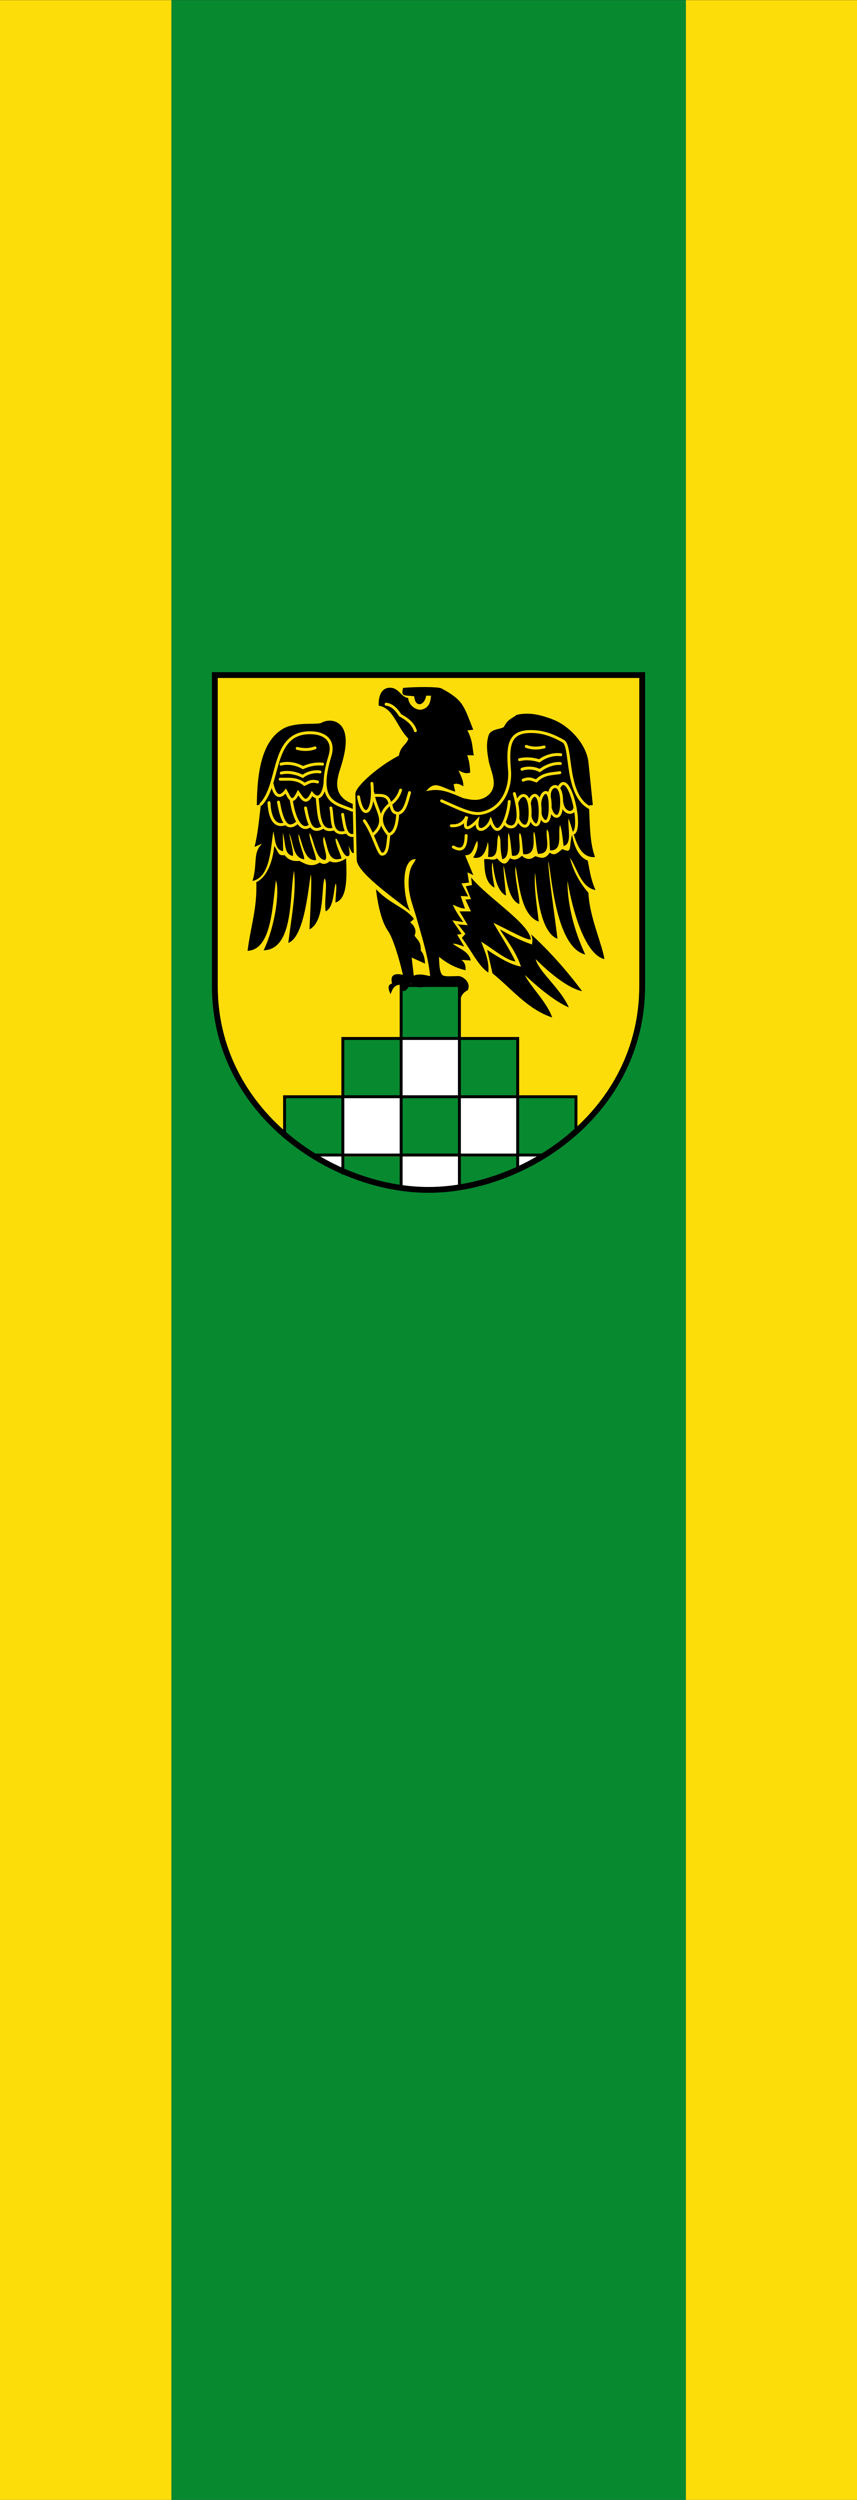 <!-- Created with Inkscape (http://www.inkscape.org/) -->
<svg xmlns:rdf="http://www.w3.org/1999/02/22-rdf-syntax-ns#" xmlns="http://www.w3.org/2000/svg" height="875" width="300" version="1.1" xmlns:cc="http://creativecommons.org/ns#" xmlns:xlink="http://www.w3.org/1999/xlink" xmlns:dc="http://purl.org/dc/elements/1.1/">
 <rect width="100%" height="100%" fill="#333333" stroke="none"/>

 <g transform="matrix(0.998,0,0,0.998,0.342,-175.958)">
  <rect height="877" width="60.138" y="176.36" x="-0.343" fill="#fcdd09"/>
  <rect height="877" width="60.138" y="176.36" x="240.21" fill="#fcdd09"/>
  <rect height="877" width="180.41" y="176.36" x="59.795" fill="#078930"/>
 </g>
 <path d="m150.19,437.5,0-437.42,74.246,0.53,74.246,0.53,0.51,436.89,0.51,436.89-74.756,0-74.756,0,0-437.42z" fill="none"/>
 <g transform="matrix(0.34,0,0,0.34,73.16,234.24)">
  <path d="m6,6,440,0v320c0,130-120,210-220,210s-220-80-220-210z" stroke-miterlimit="4" fill="#fcdd09"/>
  <rect id="rect4207" height="55" width="60" y="325.11" x="197.82" fill="#078930"/>
  <path fill="#000" d="m186.86,334.55c-1.778-4.169-3.917-9.727,1.624-10.962-2.612-10.519,4.784-10.471,11.179-8.981-3.663-16.171-10.204-38.034-15.477-45.352-6.194-8.917-10.059-24.803-12.278-42.797,15.236,15.966,31.276,19.302,39.073,30.675l-3.892,3.437c4.509,3.268,7.078,9.154,4.457,13.369,2.421,4.763,6.827,5.554,6.525,15.764,2.502,2.69,4.118,6.856,4.327,13.369l-13.714-6.258,2.128,18.655c5.959-2.729,13.441-0.082,18.675,0.812l-0.267,7.804c-8.227,3.801-15.565,5.351-21.657-0.496-4.849,9.16-8.991,10.989-11.368,1.218-6.3,0.592-7.434,5.489-9.338,9.744z"/>
  <path fill="#000" d="m174.75,37.509c15.341,2.634,18.232,21.451,30.519,33.964-1.98,6.695-7.91,7.14-9.744,17.437-21.105,10.871-44.945,31.946-44.798,39.401l1.337,67.82c0.25,12.686,35.384,37.508,55.026,52.856-6.745-12.24-10.881-53.749,5.803-53.541-2.317,5.884-5.396,5.827-6.951,17.716-2.173,16.617,3.991,29.413,7.853,43.203,5.499,19.636,13.643,44.219,14.427,67.246,0.148,4.351,18.473-1.149,27.279,2.682,3.253,3.694-0.039,12.725,3.526,12.922,1.483-5.759,5.202-7.578,7.427-8.891,3.604-7.892-4.949-14.542-10.031-14.447-7.645,0.142-14.389,0.91-16.309-1.267-3.004-3.405-2.99-11.052-3.297-18.556,9.123,7.465,18.246,11.762,27.369,13.873-0.02-3.565,0.227-7.13-4.248-10.695l9.506,0.623c-1.723-9.505-12.016-12.061-18.438-17.269,3.26-0.382,7.828,1.853,11.774,2.842l-7.308-12.18,4.654-0.742-9.575-13.972,11.249,1.792c-6.363-9.045-8.222-12.392-10.843-17.843,4.117,1.356,6.421,3.317,12.586,3.99l-4.417-13.012,7.714,0.406-6.902-13.398,7.714-0.812-1.554-10.535,6.069,2.92-8.505-20.615c8.544,0.686,8.729-9.375,12.516-14.804,1.349,4.975-0.149,10.763-4.158,17.269,9.723,2.106,12.962-5.934,15.071-16.01,0.952,2.47,0.81,8.225,0.238,15.268,12.568,1.756,7.615-14.204,10.724-22.735,3.803,5.142,0.475,10.33,3.941,25.192,8.523-1.867,4.661-17.305,6.258-27.103,1.799,2.241,2.642,14.036,3.724,23.449,13.395,2.044,5.102-18.725,8.001-23.449,2.547,2.605,2.437,14.51,3.605,21.944,15.208,1.614,9.165-18.482,10.892-22.944,2.125,1.833,1.977,16.4,4.248,22.518,15.096,0.4,7.306-16.271,9.219-25.003,2.917,1.681,2.381,13.719,3.248,21.552,13.779,0.298,7.638-17.192,10.199-26.215,1.794,3.895,2.65,13.42,3.724,21.636,8.969-2.145,4.216-18.011,4.97-28.37,6.266,15.212,8.593,41.139,27.361,39.766-5.933-16.388-5.116-35.955-6.278-53.025l4.033-0.558-4.509-43.961c-1.839-17.926-18.897-37.395-36.965-44.265-13.83-5.258-24.961-7.378-37.133-4.564-4.205,3.764-8.578,3.887-12.614,11.823-1.677,3.298-13.725,1.812-16.1,9.277-2.748,8.636-1.536,17.309,0.078,26.094,2.073,11.28,10.885,25.43-0.386,35.419-8.164,6.809-17.105,5.147-26.012,3.03-14.467-6.114-23.734-10.621-37.917-7.099,9.152-11.83,15.203-3.611,29.904,0.484l-1.722-7.476c3.344-1.648,6.687-0.129,10.031,2.01,0.216-5.239-1.414-8.222-4.97-16.477,4.052,2.278,8.078,3.829,11.991,2.288-0.148-5.457-0.69-11.152-3.01-17.913l6.853,0.217c-1.84-7.428-0.617-14.09-6.684-25.745l6.041-0.644c-9.792-24.539-9.874-30.334-32.865-42.629-3.088-1.652-25.502-1.718-39.332-0.455-2.561,9.545,1.606,7.3,11.446,8.645,0.808,11.953,10.676,9.9,12.249-0.623h5.06c-0.539,4.73-1.025,12.027-9.198,14.189-5.625,1.488-13.938-3.917-14.349-11.893-7.591-0.465-9.705-11.655-20.23-10.408-8.91,1.056-10.57,11.843-10.1,18.38z"/>
  <path fill="#000" d="m269.87,214.4c18.012,21.578,59.695,47.243,61.521,63.72-3.479,1.559-24.617-10.521-38.569-17.051,7.579,13.262,16.267,26.524,22.735,39.787-9.913-1.183-23.477-13.321-35.321-20.299,3.905,10.262,8.598,20.366,7.308,31.667-10.148-6.504-18.15-23.743-27.223-35.623l3.675-4.164-6.902-8.932c-6.298-1.593,7.564-0.077,9.338,0l-8.526-14.21h11.774l-5.684-12.18,5.732-0.471-5.306-13.214,6.326-1.17z"/>
  <path fill="#000" d="m299.51,267.77c7.824,4.476,19.293,10.874,33.102,15.63-0.044-2.69,1.465-4.856-1.099-10.57,18.524,16.639,38.656,39.57,52.631,58.645-15.416-3.324-35.156-20.371-47.857-33.053,3.428,13.29,25.392,29.812,34.222,49.768-15.124-6.655-31.97-20.922-45.372-33.48,5.833,12.081,23.101,28.379,28.181,43.797-25.66-8.524-42.039-30.008-61.472-45.45l-5.411-24.107c11.265,7.373,23.545,15.158,34.81,17.185-5.556-16.197-14.767-27.112-21.735-38.366z"/>
  <path fill="#000" d="m283.28,195.7c0.506,11.797,0.767,23.758,10.759,29.231-1.635-9.044-4.071-22.469-2.03-25.983,1.515,12.141,4.261,29.64,13.804,34.103-0.918-10.437-2.686-24.276-2.639-30.855,3.134,9.302,3.601,34.064,16.239,39.584,1.131-4.725-5.413-28.825-3.857-38.975,3.906,17.307,5.077,50.137,23.953,57.041-1.881-16.812-4.986-33.829-3.857-50.139,1.48,4.622,2.13,59.772,23.141,67.8-3.215-26.723-8.974-63.818-9.541-79.776,2.914,4.716,6.031,88.034,38.163,96.016-15.703-33.533-18.682-62.436-18.269-76.123,5.226,32.359,18.554,76.466,37.96,80.791-2.304-15.36-15.468-43.711-16.442-68.206-9.706-11.208-15.87-23.301-19.081-36.133,8.297,12.025,11.117,30.177,26.389,33.291-5.313-11.968-5.841-20.406-8.12-30.449-7.092-2.652-13.36-10.79-16.036-26.592-3.573,12.933,0.678,19.864-9.947,14.819-4.029,2.769-7.577,8.007-12.992,3.654-5.384,7.993-10.156,4.978-15.022,3.654-5.958,4.951-9.976,2.632-13.804-0.406-4.337,4.323-8.363,4.707-12.18,2.436-4.821,9.652-9.104,4.789-13.398,0.203-3.705,3.11-8.835-0.288-13.195,1.015z"/>
  <path fill="#000" d="m48.728,219.2c10.226-4.759,16.676-19.444,18.487-37.4,4.973,8.167,4.369,10.335,10.646,9.596,3.035,3.724,6.886,6.747,15.219,5.93,7.578,4.182,13.434,6.549,21.013,1.624,3.868,2.671,7.161,1.317,10.269-1.337,5.406,2.653,11.387,0.72,16.793-2.821,0.991,21.639,0.836,41.978-10.941,45.331,0.032-7.512,1.75-16.353,0.316-19.467-2.472,4.61-1.329,24.336-10.416,28.637-1.737-11.613,2.347-28.787-0.98-33.935-3.934,7.424,0.886,43.697-15.665,52.512,0.771-19.834,2.714-49.469,1.386-56.74-2.166,9.515-5.974,64.536-23.191,70.593,3.291-27.257,8.485-52.655,5.852-74.316-4.78,24.487,0.159,81.018-31.241,81.96,12.275-25.686,16.624-62.107,12.614-71.958-3.723,26.806-4.439,71.403-29.186,72.483,3.269-25.443,9.929-43.592,9.026-70.691z"/>
  <path fill="#000" d="m44.767,218.03c5.577-18.362-0.143-29.167,10.15-38.569l-8.07,3.437c3.34-12.299,4.696-28.566,6.615-43.707l-4.228,0.89c0.304-37.893,6.341-67.515,28.013-79.37,12.946-6.673,34.793-3.39,38.366-5.481,7.591-4.443,20.595-3.13,24.156,10.353,3.038,11.503-1.292,26.477-5.229,38.841-3.655,11.481-6.277,26.727,13.398,34.152l1.169,50.224c-1.759,2.125-3.519-3.267-5.278-6.902,0.336,4.126,2.36,9.939-0.812,10.556-5.587,0.699-9.558-17.516-12.516-18.388-1.206,3.28,3.858,13.979,6.049,20.656-14.792,5.326-13.951-13.073-18.278-22.399-3.142,5.939,5.348,20.69,1.198,24.191-9.819-1.182-10.609-18.649-15.834-28.013-1.25,5.582,6.382,21.656,6.594,28.013-11.969,1.113-13.678-16.817-18.011-26.914-1.017,6.944,6.63,22.731,5.733,26.102-12.068-1.676-10.718-17.603-15.428-26.795,1.22,7.789,5.108,20.63,3.654,23.359-9.334-2.16-6.977-13.146-10.15-23.765l0.287,18.774c-8.399-1.074-7.926-11.307-10.031-20.398-2.923,16.07-2.625,46.995-21.517,51.154z"/>
  <path stroke-linejoin="miter" d="m350.48,130.78c-0.954-11.565,12.126-16.614,12.564,4.333,0.49,23.442-9.467,16.982-11.247,9.099m-11.264-5.313c0.466-11.971,10.299-20.064,10.737,0.882,0.49,23.442-8.249,18.809-10.435,8.896m-10.86-11.4c1.482-8.926,10.502-13.366,10.94,7.581,0.49,23.442-8.453,15.155-10.232,7.272m46.029-10.929c0.69,8.463-12.31,9.78-13.704-5.901m12.64,33.137c8.85-6.798-5.114-66.806-15.279-46.738m-43.54,16.205c3.105-10.753,13.344-12.757,13.782,8.19,0.49,23.442-10.888,15.358-12.668,7.475m-3.55-25.545c11.908,41.658-7.989,36.591-10.253,29.672m4.975-21.552c-0.529,13.572-10.753,43.783-19.133,19.859-3.924,9.625-16.02,14.026-13.723-0.014-5.417,5.976-16.337,14.616-10.806-4.332-4.013,8.335-9.759,9.738-15.919,9.489m111.71-54.658c-8.261,1.309-16.766,0.721-24.201,8.466-3.96-1.175-7.225-3.492-13.588-0.722m38.271-17.169c-6.593-0.497-14.773,2.344-21.173,7.255-6.651-3.505-14.589-2.807-18.306-1.341m39.93-14.93c-6.625-0.935-15.087,1.042-22.076,6.236-9.445-2.92-15.908-2.146-20.4-1.194m25.327-13.067c-6.124,1.527-12.249,1.718-18.373-0.574m-87.16,56.063c16.504,7.225,30.317,14.464,40.362,12.833,21.619-3.508,31.178-25.294,29.554-44.574-2.102-24.951-0.52-39.163,20.763-39.613,12.342-0.261,22.534,3.13,34.597,9.924,9.509,5.356,1.115,58.816,30.082,69.738m-223.69-13.93c6.702-0.05,13.704-0.658,15.207,8.948-10.928,9.017-11.932,19.451-1.427,31.53m-16.08-42.77c2.3,18.231,16.623,28.412-0.574,43.061m25.55-22.392c-5.798-0.816-5.378-5.777-6.962-9.402,5.522-3.987,8.708-8.909,10.407-14.426m-37.32,31.578c9.472,13.191,14.281,34.331,18.082,34.406,6.316,0.123,5.978-11.698,7.221-20.291,6.92-1.65,8.601-13.123,9.063-21.66,7.179-0.885,9.384-11.718,12.14-21.449m-52.535,4.306c4.654,26.561,16.875,16.006,13.78-13.78m83.826,65.453c11.574,6.559,13.012-3.485,13.206-11.77m-82.4-135.22c5.089,0.523,9.89,4.024,14.405,11.283,8.174,4.514,13.45,9.036,15.738,15.989m-150.71,74.07c0.682,15.851,6.119,26.051,17.225,21.531m20.382-16.076c3.049,15.606,5.922,27.232,18.086,19.808m20.095-13.206c1.858,10.275,2.569,23.706,11.77,21.531m-23.83-28.13c2.252,10.806-0.759,29.368,15.502,24.976m-12.918-3.158c-14.958,4.012-14.957-15.245-16.65-31.865m-26.698,2.297c3.417,21.936,11.182,32.849,19.521,25.837m-13.196-3.17c-12.708,11.38-16.952-6.92-19.521-20.96m-6.603-18.66c2.26,10.305,6.551,16.839,14.13,7.389,3.312,5.639,5.822,15.609,12.775,1.583,4.093,5.757,7.928,13.665,14.234,0.976,7.213,8.828,12.29-0.303,13.405-11.096m-66.033,22.11c19.89-20.8,10.405-71.665,48.273-73.625,15.638-0.81,28.151,6.393,22.787,23.909-14.9,48.658,6.519,48.548,22.818,55.743m-74.075-31.87c8.361,0.247,16.722-1.419,25.082,5.317,3.778-1.67,6.722-4.383,13.386-2.446m-37.32-9.186c6.402-1.653,14.955-0.301,22.122,3.403,5.927-4.624,13.864-5.338,17.782-4.552m-40.183-8.031c6.468-1.709,15.105-0.744,22.657,3.59,9.035-4.013,15.544-4.006,20.117-3.59m-26.123-16.22c6.124,1.527,12.249,1.718,18.373-0.574" stroke="#fcdd09" stroke-linecap="round" stroke-miterlimit="4" stroke-dasharray="none" stroke-width="3" fill="none"/>
  <use xlink:href="#rect4207" transform="matrix(1,0,0,1.084,0,88.825)" height="542" width="452" y="0" x="0" fill="#078930"/>
  <use xlink:href="#rect4207" transform="matrix(1,0,0,1.082,-60.205,28.78)" height="542" width="452" y="0" x="0" fill="#078930"/>
  <use xlink:href="#rect4207" transform="matrix(1,0,0,1.051,59.735,39.436)" height="542" width="452" y="0" x="0" fill="#078930"/>
  <rect id="rect4207-0" height="58.445" width="60" y="380.97" x="198.11" fill="#FFF"/>
  <use xlink:href="#rect4207-0" transform="translate(-61.434,60.286)" height="542" width="452" y="0" x="0"/>
  <use xlink:href="#rect4207-0" transform="translate(60.66,60.573)" height="542" width="452" y="0" x="0"/>
  <path fill="#078930" d="m77.822,441.55,60,0,0,58.565-30.385-0.407s-29.759-20.168-29.615-19.593z"/>
  <path fill="#078930" d="m377.82,440.11-60,0,0,60,30,0s30-22.81,30-22.809z"/>
  <path fill="#078930" d="m136.58,501.73,60,0,0,31.376c0.097,0.102-60-17.225-60-17.225z"/>
  <path fill="#078930" d="m318.87,501.62-60,0,0,31.376c-0.097,0.102,60-17.225,60-17.225z"/>
  <path fill="#FFF" d="m197.44,501.62,60,0,0,31.376c-18.563,3.499-49.091,3.944-59.713-0.861z"/>
  <path fill="#FFF" d="m107.72,500.66,30.097-0.551,0,15z"/>
  <path fill="#FFF" d="m347.82,500.11-30,0,0,15z"/>
  <path stroke-linejoin="miter" d="m347.82,500.11-240,0m148.87-174.59-58.868,0.105,0,209.49m-120-57.703,0-37.297,300,0,0,37.32m-120-152.32,0,210m-120-15,0-140,180,0,0,135" stroke="#000" stroke-linecap="butt" stroke-miterlimit="4" stroke-dasharray="none" stroke-width="3" fill="none"/>
  <path stroke-linejoin="miter" d="m6,6,440,0v320c0,130-120,210-220,210s-220-80-220-210z" stroke="#000" stroke-linecap="butt" stroke-miterlimit="4" stroke-dasharray="none" stroke-width="6" fill="none"/>
 </g>
</svg>
